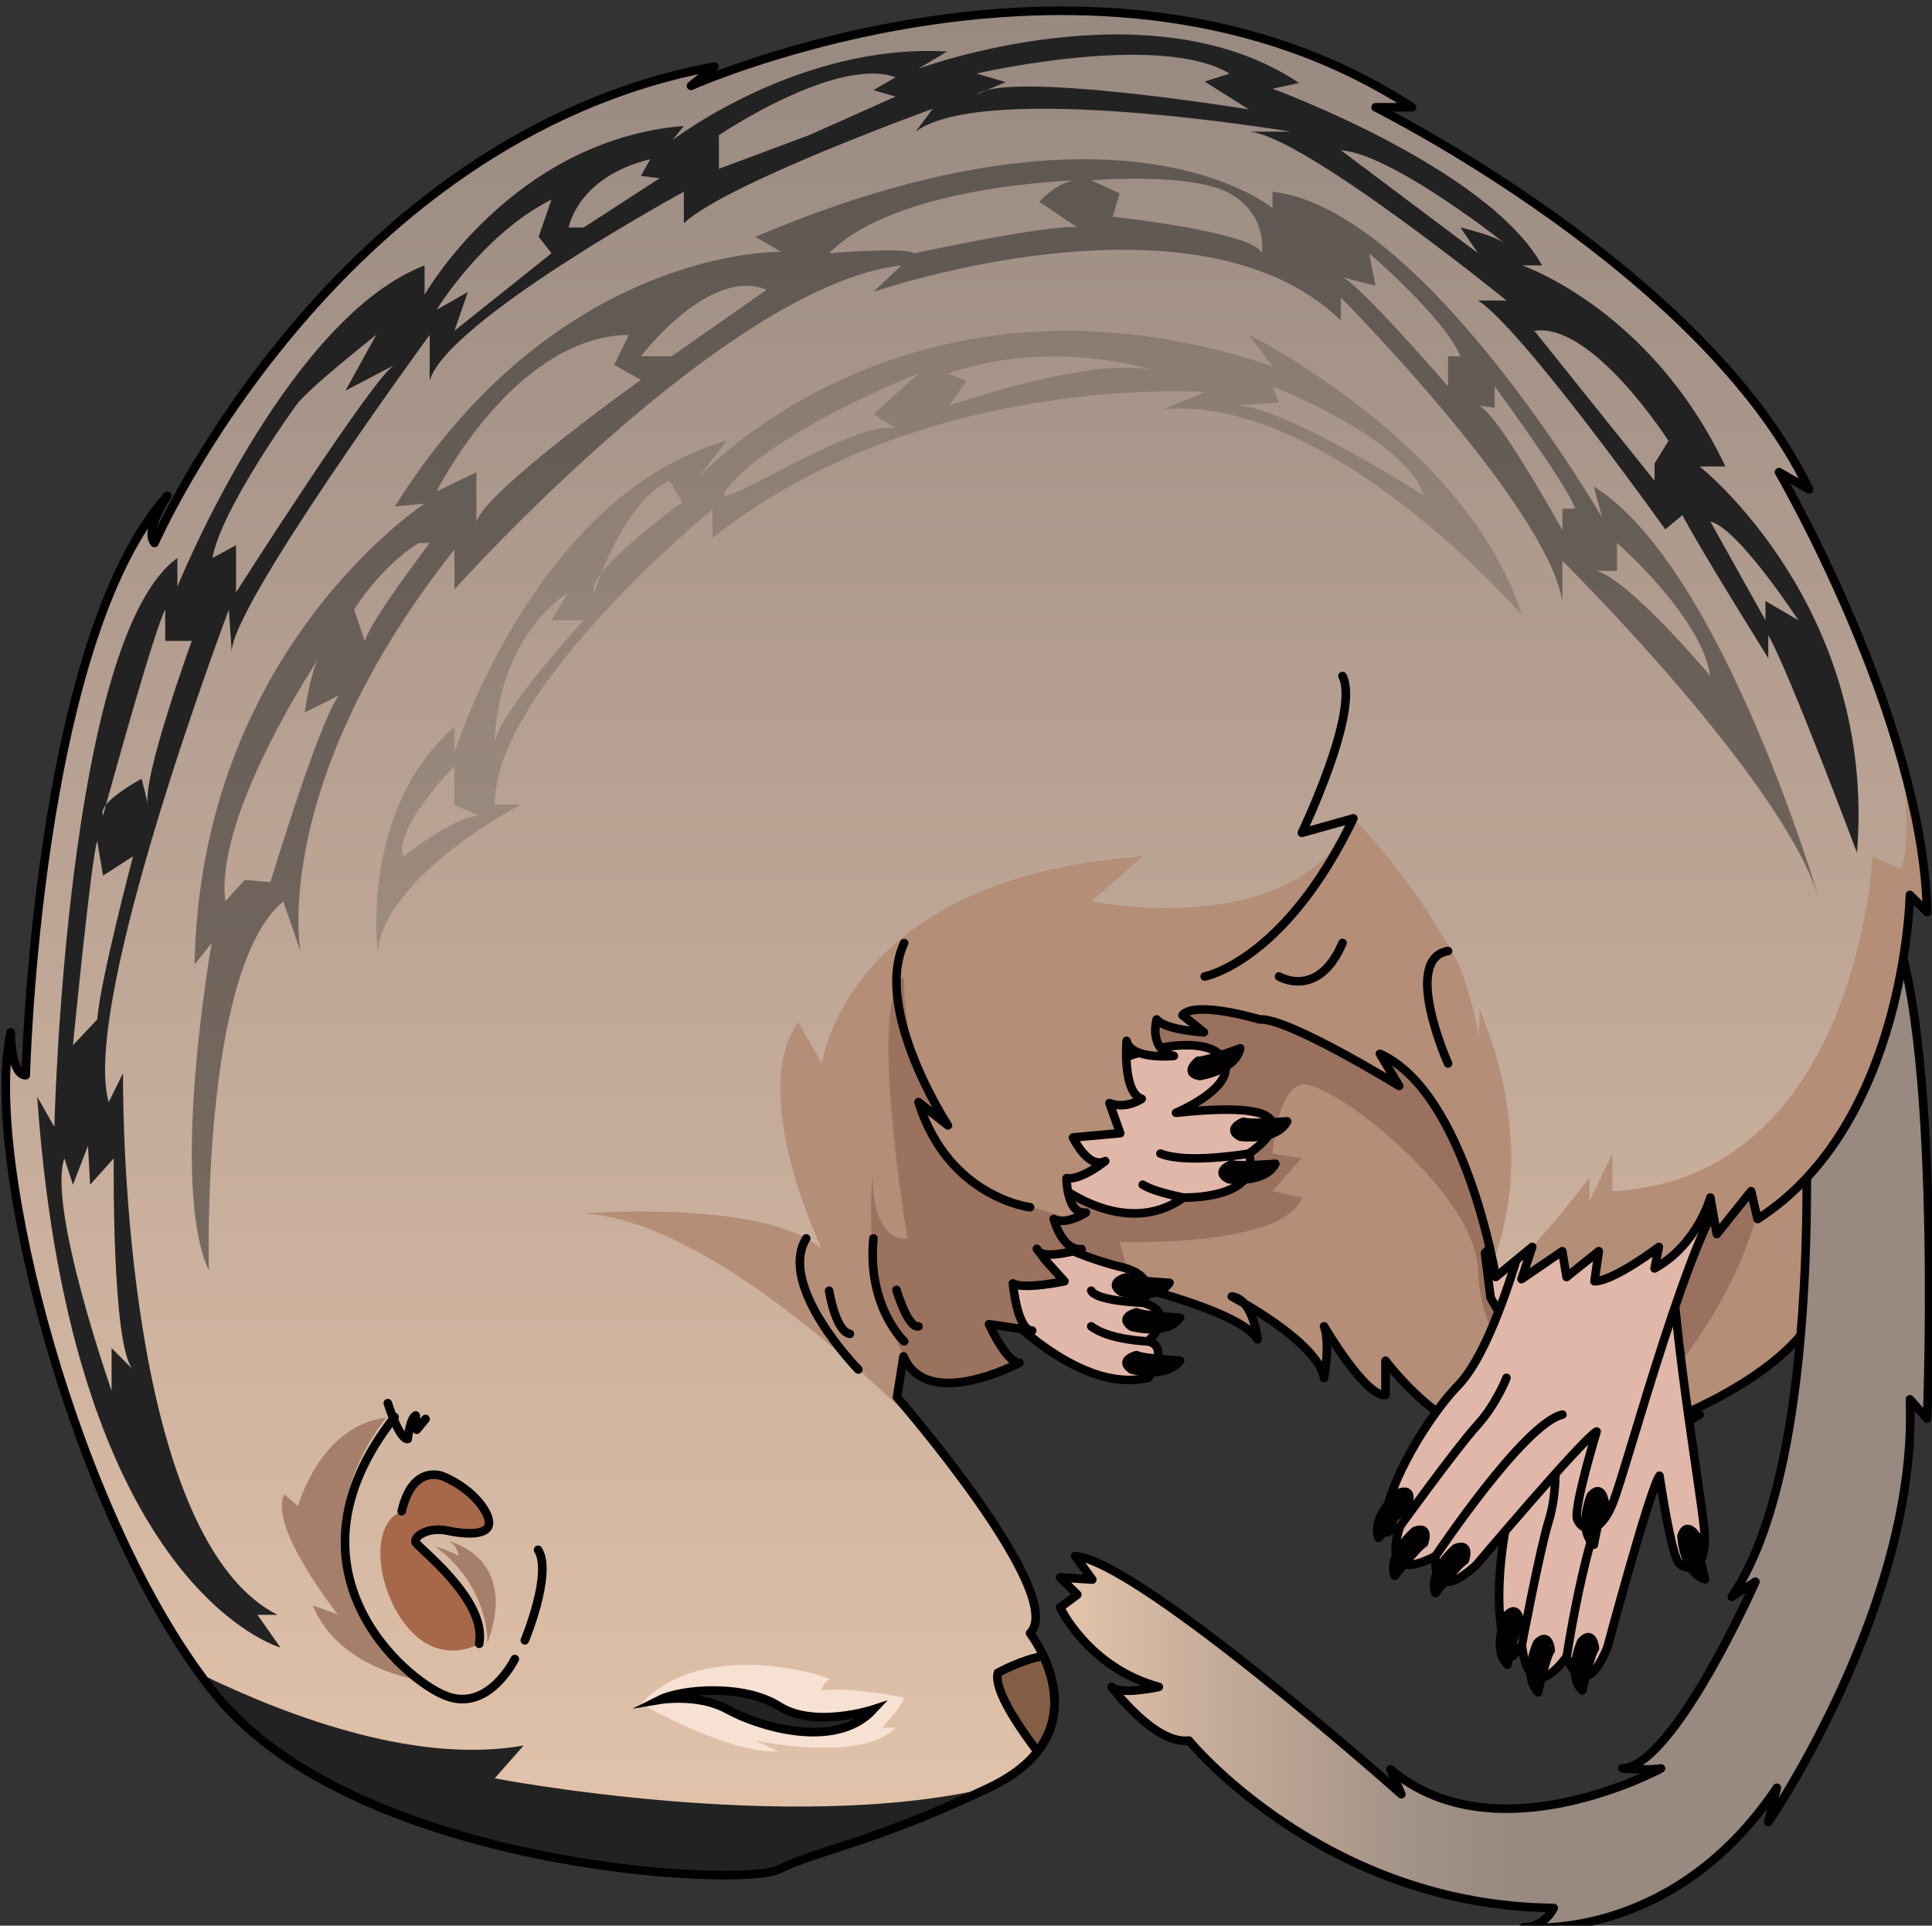 <?xml version="1.0" encoding="utf-8"?>
<!-- Generator: Adobe Illustrator 22.0.0, SVG Export Plug-In . SVG Version: 6.00 Build 0)  -->
<svg version="1.1" id="Layer_1" xmlns="http://www.w3.org/2000/svg" xmlns:xlink="http://www.w3.org/1999/xlink" x="0px" y="0px"
	 width="225.072px" height="224.31px" viewBox="0 0 225.072 224.31" enable-background="new 0 0 225.072 224.31"
	 xml:space="preserve">
<rect x="0" y="0" width="225.072" height="224.31" fill="#333333" stroke="none"/>
<g>
	<g>
		<path fill="#B58E78" d="M115.875,146.25c0,0,27.625,4.774,30.625,9.762c0,0-0.5-4.714-3-4.988c0,0,10,5.226,10.75,9.476
			c0,0,0.75-4,0-6c0,0,4.819,8.25,7.16,8v-4c0,0,7.577,10.218,14.09,8.25l-3.25-4c0,0,14.166,9.258,25.75,2.032h-2
			c0,0,12.5-5.032,15.75-12.282s0.75-35,0.75-35s-17-20.5-18.25-20.75S138.5,95,138.5,95L99,110.779l0.5,20.768L115.875,146.25z"/>
		<path fill="#99715E" d="M176.323,96.094C160.018,95.592,138.5,95,138.5,95l-34.167,13.648v22.622l1.859,6.286l9.682,8.694
			c0,0,8.057,1.394,15.941,3.46l-1.378-5.044c0,0,19.229,0.667,21.229-5.167l-3.419-0.75c0,0,2.753-3.222,3.419-3.819l-3.419-0.556
			c0,0,0.419-7.375,3.419-8.042s20.188,12.254,20.524,21.667s7.458,15,7.458,15l8.725,4.186c0,0,17.627-16.251,17.294-33.719
			C205.378,118.353,183.571,100.605,176.323,96.094z"/>
		<path fill="none" stroke="#000000" stroke-linecap="round" stroke-linejoin="round" stroke-miterlimit="10" d="M115.875,146.25
			c0,0,27.625,4.774,30.625,9.762c0,0-0.5-4.714-3-4.988c0,0,10,5.226,10.75,9.476c0,0,0.75-4,0-6c0,0,4.819,8.25,7.16,8v-4
			c0,0,7.577,10.218,14.09,8.25l-3.25-4c0,0,14.166,9.258,25.75,2.032h-2c0,0,12.5-5.032,15.75-12.282s0.75-35,0.75-35
			s-17-20.5-18.25-20.75S138.5,95,138.5,95L99,110.779l0.5,20.768L115.875,146.25z"/>
	</g>
	<g>
		<path fill="#E1B7A9" stroke="#000000" stroke-linecap="round" stroke-linejoin="round" stroke-miterlimit="10" d="M122.875,137.75
			c0,0,8,6.75,15,1.75c0,0,9.125,0.25,7.625-5.125c0,0,10.125-6.75-8.5-4.75c0,0,6.375-2.625,5.75-5.625s-6.75-3-13.875,0
			S122.875,137.75,122.875,137.75z"/>
		<path fill="#FFFFFF" stroke="#000000" stroke-linecap="round" stroke-linejoin="round" stroke-miterlimit="10" d="M145.5,134.375
			c0,0-7.243,1.25-10.309,0"/>
		<path fill="#FFFFFF" stroke="#000000" stroke-linecap="round" stroke-linejoin="round" stroke-miterlimit="10" d="M137.875,139.5
			c0,0-3.375-0.625-4.75-1.5"/>
		<path stroke="#000000" stroke-linecap="round" stroke-linejoin="round" stroke-miterlimit="10" d="M143.134,137.363
			c0,0,4.219,0.555,5.443-1.798c0,0-4.256,0.354-5.104,0.05C143.473,135.614,141.355,136.46,143.134,137.363z"/>
		<path stroke="#000000" stroke-linecap="round" stroke-linejoin="round" stroke-miterlimit="10" d="M144.509,132.418
			c0,0,4.219,0.555,5.443-1.798c0,0-4.256,0.354-5.104,0.05C144.848,130.669,142.73,131.515,144.509,132.418z"/>
		<path stroke="#000000" stroke-linecap="round" stroke-linejoin="round" stroke-miterlimit="10" d="M139.744,125.341
			c0,0,4.209-0.63,4.736-3.23c0,0-3.993,1.514-4.892,1.455C139.587,123.567,137.785,124.964,139.744,125.341z"/>
	</g>
	<g>
		<path fill="#E1B7A9" stroke="#000000" stroke-linecap="round" stroke-linejoin="round" stroke-miterlimit="10" d="M115.875,151.75
			c0,0,9.375,10.75,17.875,8.75c0,0,2.625-3.627,0-4.251c0,0,3.625-3.374-0.625-4.499c0,0,2.375-3.125-2.875-4.25
			c0,0-11.625-2.875-10.25-6.875S115.875,151.75,115.875,151.75z"/>
		<path fill="#FFFFFF" stroke="#000000" stroke-linecap="round" stroke-linejoin="round" stroke-miterlimit="10" d="M133.75,156.249
			c0,0-4.5-0.124-6.625-1.749"/>
		<path fill="#FFFFFF" stroke="#000000" stroke-linecap="round" stroke-linejoin="round" stroke-miterlimit="10" d="M133.125,151.75
			c0,0-5.375-0.175-6-1.4"/>
		<path stroke="#000000" stroke-linecap="round" stroke-linejoin="round" stroke-miterlimit="10" d="M131.838,159.544
			c0,0,4.107,1.113,5.634-1.056c0,0-4.265-0.217-5.065-0.632C132.408,157.856,130.196,158.412,131.838,159.544z"/>
		<path stroke="#000000" stroke-linecap="round" stroke-linejoin="round" stroke-miterlimit="10" d="M131.838,154.55
			c0,0,4.107,1.113,5.634-1.056c0,0-4.265-0.217-5.065-0.632C132.408,152.862,130.196,153.418,131.838,154.55z"/>
		<path stroke="#000000" stroke-linecap="round" stroke-linejoin="round" stroke-miterlimit="10" d="M130.611,150.488
			c0,0,4.107,1.113,5.634-1.056c0,0-4.265-0.217-5.065-0.632C131.181,148.8,128.969,149.355,130.611,150.488z"/>
	</g>
	<g>
		<path fill="#E1B7A9" stroke="#000000" stroke-linecap="round" stroke-linejoin="round" stroke-miterlimit="10" d="
			M175.959,155.199c0,0,2.416,13.089,0.487,18.689c-1.928,5.6-2.764,16.763-0.192,19.008l1.039-1.316c0,0,0.538,7.618,5.221,1.416
			c0,0,1.894,5.801,4.737-1.088c0,0,4.976-18.523,6.075-20.005c0,0,1.335,9.316,2.319,10.235c0.984,0.919,3.166,0.861,2.937-3.45
			s-5.741-34.588-3.229-38.944c2.512-4.355-8.641-7.819-8.641-7.819l-13.712,14.031l0.654,5.217L175.959,155.199z"/>
		<path fill="#FFFFFF" stroke="#000000" stroke-linecap="round" stroke-linejoin="round" stroke-miterlimit="10" d="M177.294,191.58
			c0,0,2.06-10.909,3.094-14.294c1.035-3.385,0.778-6.579,0.778-6.579"/>
		<path fill="none" stroke="#000000" stroke-linecap="round" stroke-linejoin="round" stroke-miterlimit="10" d="M182.515,192.995
			c0,0,2.744-18.339,6.367-21.18"/>
		<path stroke="#000000" stroke-linecap="round" stroke-linejoin="round" stroke-miterlimit="10" d="M195.893,178.945
			c0,0,0.211,4.25,2.745,5.032c0,0-1.111-4.123-0.964-5.012C197.674,178.965,196.463,177.033,195.893,178.945z"/>
		<path stroke="#000000" stroke-linecap="round" stroke-linejoin="round" stroke-miterlimit="10" d="M184.233,191.183
			c0,0-1.784,3.863,0.099,5.731c0,0,0.928-4.168,1.47-4.888C185.802,192.027,185.624,189.753,184.233,191.183z"/>
		<path stroke="#000000" stroke-linecap="round" stroke-linejoin="round" stroke-miterlimit="10" d="M179.083,191.391
			c0,0-1.784,3.863,0.099,5.731c0,0,0.928-4.168,1.47-4.888C180.652,192.234,180.474,189.961,179.083,191.391z"/>
		<path stroke="#000000" stroke-linecap="round" stroke-linejoin="round" stroke-miterlimit="10" d="M175.507,188.175
			c0,0-1.784,3.863,0.099,5.731c0,0,0.928-4.168,1.47-4.888C177.076,189.018,176.898,186.745,175.507,188.175z"/>
	</g>
	<g>
		<path fill="#E1B7A9" stroke="#000000" stroke-linecap="round" stroke-linejoin="round" stroke-miterlimit="10" d="M177.375,144.25
			c0,0-3.375,12.875-7.5,17.125s-9.625,14-8.25,17.125l1.5-0.75c0,0-2.75,7.125,4.125,3.5c0,0-0.75,6.056,4.75,1.028
			c0,0,12.375-14.653,14-15.528c0,0-2.75,9-2.25,10.25s2.5,2.125,4.125-1.875s9.5-33.75,13.625-36.625s-4.5-10.75-4.5-10.75
			l-18.375,6.875l-1.625,5L177.375,144.25z"/>
		<path fill="#FFFFFF" stroke="#000000" stroke-linecap="round" stroke-linejoin="round" stroke-miterlimit="10" d="M163.125,177.75
			c0,0,6.5-9,8.875-11.625s3.5-5.625,3.5-5.625"/>
		<path fill="none" stroke="#000000" stroke-linecap="round" stroke-linejoin="round" stroke-miterlimit="10" d="M167.25,181.25
			c0,0,10.277-15.435,14.763-16.468"/>
		<path stroke="#000000" stroke-linecap="round" stroke-linejoin="round" stroke-miterlimit="10" d="M185.33,174.215
			c0,0-1.615,3.937,0.347,5.722c0,0,0.747-4.205,1.257-4.947C186.934,174.99,186.658,172.726,185.33,174.215z"/>
		<path stroke="#000000" stroke-linecap="round" stroke-linejoin="round" stroke-miterlimit="10" d="M169.575,180.339
			c0,0-3.257,2.739-2.346,5.23c0,0,2.611-3.379,3.408-3.8C170.636,181.77,171.442,179.636,169.575,180.339z"/>
		<path stroke="#000000" stroke-linecap="round" stroke-linejoin="round" stroke-miterlimit="10" d="M164.825,178.339
			c0,0-3.257,2.739-2.346,5.23c0,0,2.611-3.379,3.408-3.8C165.886,179.77,166.692,177.636,164.825,178.339z"/>
		<path stroke="#000000" stroke-linecap="round" stroke-linejoin="round" stroke-miterlimit="10" d="M162.954,173.909
			c0,0-3.257,2.739-2.346,5.23c0,0,2.611-3.379,3.408-3.8C164.016,175.339,164.821,173.205,162.954,173.909z"/>
	</g>
	<g>
		<linearGradient id="SVGID_1_" gradientUnits="userSpaceOnUse" x1="123.5" y1="164.782" x2="224.742" y2="164.782">
			<stop  offset="0" style="stop-color:#E4C4AB"/>
			<stop  offset="0.201" style="stop-color:#C1A997"/>
			<stop  offset="0.404" style="stop-color:#A39287"/>
			<stop  offset="0.52" style="stop-color:#988981"/>
		</linearGradient>
		<path fill="url(#SVGID_1_)" d="M210,122c0,0,3.5,46.75-8.25,64l2.75-1.75c0,0-9.5,21.5-15.5,21.75c0,0,3,0.25,4.5,0
			c0,0-19.25,10.472-31.5,0.111l1.25,2.889c0,0-30.406-27.056-38-27.75l2,2.75l-3.75-0.25l2,2l-2,1.5c0,0,3.25,7,11.5,9.25
			c0,0-4.5,1-5.5,0c0,0,5,6.75,9,6.25c0,0,15.75,19.25,42.5,19.5c0,0-1,2.25-3.5,2.25c0,0,17.25,2,29.5-16.25l-1,4
			c0,0,17.5-25.5,16.5-49.25l2,2.25c0,0,2-50.5-5.5-60.25L210,122z"/>
		<path fill="none" stroke="#000000" stroke-linecap="round" stroke-linejoin="round" stroke-miterlimit="10" d="M210,122
			c0,0,3.5,46.75-8.25,64l2.75-1.75c0,0-9.5,21.5-15.5,21.75c0,0,3,0.25,4.5,0c0,0-19.25,10.472-31.5,0.111l1.25,2.889
			c0,0-30.406-27.056-38-27.75l2,2.75l-3.75-0.25l2,2l-2,1.5c0,0,3.25,7,11.5,9.25c0,0-4.5,1-5.5,0c0,0,5,6.75,9,6.25
			c0,0,15.75,19.25,42.5,19.5c0,0-1,2.25-3.5,2.25c0,0,17.25,2,29.5-16.25l-1,4c0,0,17.5-25.5,16.5-49.25l2,2.25
			c0,0,2-50.5-5.5-60.25L210,122z"/>
	</g>
	<linearGradient id="SVGID_2_" gradientUnits="userSpaceOnUse" x1="112.585" y1="218.429" x2="112.585" y2="1.255">
		<stop  offset="0" style="stop-color:#E4C4AB"/>
		<stop  offset="1" style="stop-color:#988981"/>
	</linearGradient>
	<path fill="url(#SVGID_2_)" d="M104.5,162.75c0,0,20,23,15.5,27.5c0,0,8.931,11.5-4.785,18s-19.965,7.25-24.465,9.5
		s-49.5-0.25-65.75-20.5s-27-62.5-23.75-77c0,0,0,5,1.75,5c0,0,1.25-50.5,16.5-67.5c0,0-2.75,4-1.5,5.5c0,0,20.75-47.25,65.25-55.5
		L80.5,10c0,0,47.5-21.25,84,2.5h-4.25c0,0,38.25,19,50.5,44.5l-3.5-2c0,0,16.75,28.75,17.25,51.25l-2-2c0,0-0.5,26.75-17.75,37.75
		l-0.75-3.25l-4,5l-0.75-4.25c0,0-1.5,5.5-6.5,8.25l0.5-2.5c0,0-5.25,4-7.5,4l0.5-3.5l-3.75,3l-0.5-3l-4.75,3.25l1.25-3.75
		l-4.25,3.5c0,0-3.5-21.5-13.5-26l2.25,3.75c0,0-13-8-16.25-7.75c0,0-7.5-2.25-9-0.5l2.5,2c0,0-4.5-0.25-5.5-1.5c0,0-1,3.5,2,4.25
		c0,0-5,0.5-5.5-1.75c0,0-0.5,6,1.75,6.75c0,0-1.75,1.25-3.75,0.5l1.25,3.5l-5.5,0.5c0,0,1.75,3.75,3.75,2.75c0,0-2.75,2.25-4.5,2
		c0,0,0,4.25,2.25,4c0,0-2.25,1.5-3.75,0.75c0,0,1,3.75,3.25,3.5c0,0-4.25,1.25-5,0.25s0.75,1,0.75,1l2.25,2.5c0,0-4.75,1-6,0.25
		c0,0,0.5,5.5,2.25,5.5l-5.035-0.75c0,0,2.035,4.5,3.535,4.5c0,0-10.75,5.75-13.5-0.75L104.5,162.75z"/>
	<path fill="#B58E78" d="M221.333,101.167l-3.167-1.418c0,0-1.833,37.585-30.333,39.001v-4.375l-2.667,5.577v-2.785
		c0,0-3.048,4.093-6.687,8.1l0.02-0.017l-1.25,3.75l4.75-3.25l0.5,3l3.75-3l-0.5,3.5c2.25,0,7.5-4,7.5-4l-0.5,2.5
		c5-2.75,6.5-8.25,6.5-8.25l0.75,4.25l4-5l0.75,3.25c17.25-11,17.75-37.75,17.75-37.75l2,2c-0.118-5.326-1.153-11.002-2.655-16.564
		C222.145,94.501,222.3,100.393,221.333,101.167z"/>
	<path fill="#845E44" stroke="#000000" stroke-miterlimit="10" d="M121.555,192.907c-2.516,0.402-5.295,1.947-5.295,1.947
		c-0.569,1.914,2.513,6.412,4.604,9.166C123.961,200.062,122.83,195.647,121.555,192.907z"/>
	<path fill="#222222" d="M57.625,207.151L61,203.328c-12.058,2.134-26.471-2.903-37.747-8.379c0.576,0.792,1.157,1.565,1.747,2.301
		c16.25,20.25,61.25,22.75,65.75,20.5s10.75-3,24.465-9.5C91.931,213.75,57.625,207.151,57.625,207.151z"/>
	<path fill="#B58E78" d="M172.373,117.558c-0.053,2.09-0.182,3.567-0.182,3.567c0.03-1.904-0.97-5.297-2.056-8.401
		c-5.377-10.427-12.468-17.391-12.468-17.391c-7,14.509-30.542,9.667-30.542,9.667l6-5.251
		c-34.542,2.415-37.375,24.125-37.375,24.125L93,119.082c-6,8.303,2.75,26.417,2.75,26.417c-6.583-5.835-27.75-4.154-27.75-4.154
		c12.276,0.762,28.456,14.272,40.176,25.841c-2.132-2.659-3.676-4.436-3.676-4.436l0.75-4.75c2.75,6.5,13.5,0.75,13.5,0.75
		c-1.5,0-3.535-4.5-3.535-4.5l5.035,0.75c-1.75,0-2.25-5.5-2.25-5.5c1.25,0.75,6-0.25,6-0.25l-2.25-2.5c0,0-0.468-0.623-0.75-1
		c0.75,1,5-0.25,5-0.25c-2.25,0.25-3.25-3.5-3.25-3.5c1.5,0.75,3.75-0.75,3.75-0.75c-2.25,0.25-2.25-4-2.25-4c1.75,0.25,4.5-2,4.5-2
		c-2,1-3.75-2.75-3.75-2.75l5.5-0.5l-1.25-3.5c2,0.75,3.75-0.5,3.75-0.5c-2.25-0.75-1.75-6.75-1.75-6.75c0.5,2.25,5.5,1.75,5.5,1.75
		c-3-0.75-2-4.25-2-4.25c1,1.25,5.5,1.5,5.5,1.5l-2.5-2c1.5-1.75,9,0.5,9,0.5C150,118.5,163,126.5,163,126.5l-2.25-3.75
		c8.323,3.746,12.141,19.258,13.188,24.358C177.749,136.569,175.931,126.211,172.373,117.558z"/>
	<path fill="#9B725D" d="M125.06,141.946c-15.694-3.478-17.568-12.176-17.568-12.176l3.841,1.776c-6.5-6.119-6-17.799-6-17.799
		c-4.333,2.582,0.385,30.506,0.385,30.506c-4.449,0.422-4.055-7.755-4.055-7.755c-0.884,10.811,1.344,18.156,4.711,23.167
		c3.785,3.673,12.376-0.917,12.376-0.917c-1.5,0-3.535-4.5-3.535-4.5l5.035,0.75c-1.75,0-2.25-5.5-2.25-5.5c1.25,0.75,6-0.25,6-0.25
		l-2.25-2.5c0,0-0.468-0.623-0.75-1c0.75,1,5-0.25,5-0.25c-2.25,0.25-3.25-3.5-3.25-3.5
		C123.46,142.355,124.333,142.202,125.06,141.946z"/>
	<path fill="none" stroke="#000000" stroke-linecap="round" stroke-linejoin="round" stroke-miterlimit="10" d="M104.5,162.75
		c0,0,20,23,15.5,27.5c0,0,8.931,11.5-4.785,18s-19.965,7.25-24.465,9.5s-49.5-0.25-65.75-20.5s-27-62.5-23.75-77c0,0,0,5,1.75,5
		c0,0,1.25-50.5,16.5-67.5c0,0-2.75,4-1.5,5.5c0,0,20.75-47.25,65.25-55.5L80.5,10c0,0,47.5-21.25,84,2.5h-4.25
		c0,0,38.25,19,50.5,44.5l-3.5-2c0,0,16.75,28.75,17.25,51.25l-2-2c0,0-0.5,26.75-17.75,37.75l-0.75-3.25l-4,5l-0.75-4.25
		c0,0-1.5,5.5-6.5,8.25l0.5-2.5c0,0-5.25,4-7.5,4l0.5-3.5l-3.75,3l-0.5-3l-4.75,3.25l1.25-3.75l-4.25,3.5c0,0-3.5-21.5-13.5-26
		l2.25,3.75c0,0-13-8-16.25-7.75c0,0-7.5-2.25-9-0.5l2.5,2c0,0-4.5-0.25-5.5-1.5c0,0-1,3.5,2,4.25c0,0-5,0.5-5.5-1.75
		c0,0-0.5,6,1.75,6.75c0,0-1.75,1.25-3.75,0.5l1.25,3.5l-5.5,0.5c0,0,1.75,3.75,3.75,2.75c0,0-2.75,2.25-4.5,2c0,0,0,4.25,2.25,4
		c0,0-2.25,1.5-3.75,0.75c0,0,1,3.75,3.25,3.5c0,0-4.25,1.25-5,0.25s0.75,1,0.75,1l2.25,2.5c0,0-4.75,1-6,0.25c0,0,0.5,5.5,2.25,5.5
		l-5.035-0.75c0,0,2.035,4.5,3.535,4.5c0,0-10.75,5.75-13.5-0.75L104.5,162.75z"/>
	<path fill="#F6E1D2" d="M74.667,198.464c0,0,10.333,5.911,16,5.557L88,202.75c0,0,12.333,2.667,16.333-1.5h-1.583
		c0,0,2.25-2.333,2.583-3.5c0,0-6.333-1.324-9.667-0.829c0,0,0.333-1.088,1-1.255C97.333,195.5,82.167,190.428,74.667,198.464z"/>
	<path fill="#222222" stroke="#000000" stroke-miterlimit="10" d="M76.875,198c0,0,4.5-0.75,7.875,1.125s12.5,4.875,17,0
		c0,0-6.875,2.25-11-0.375S79.375,196.75,76.875,198z"/>
	<g>
		<path fill="#222222" d="M198,54.333h3C192.333,36,177.316,30.915,177.316,30.915h2.332c-6.352-11.418-31.401-20.582-31.401-20.582
			l3.086-0.667C134-2,107,8,107,8l3.333-2c-17.333-1-32,10.333-32,10.333l1.333-1.667c-20,1.667-30.203,19.667-30.203,19.667v-3.418
			c-0.994,0.383-1.974,0.86-2.939,1.418c-14.762,8.537-25.858,36-25.858,36V65c-13,9.333-14.333,66.27-14.333,66.27l-2-3.52
			c4,57.417,28.333,64.162,28.333,64.162L30,188.107h2.333c-18.621-9.427-18-63.107-18-63.107l-1.667,3.383
			c-3.333-11.617,14-57.383,14-57.383L27,76c-0.333-5,23.058-37,23.058-37v5.333c2.058-7,29.609-22,29.609-22V26
			c5-4.667,29-13.333,29-13.333l-2,2.667c8-6,43.667,0,43.667,0H145.5c6.167,0.333,30,19.667,30,19.667h-3.309
			C177.381,38.333,194,61.667,194,61.667L196,60c1.667,3.333,10,16.667,10,16.667V74c2.333,4,10.333,25.333,10.333,25.333
			C218.667,70.667,198,54.333,198,54.333z M13.25,134.931c0,0-0.25,22.1,2.25,24.602l-2.5-2.501V162c0,0-7.5-21.389-5.5-27.069
			l1,3.069l1.75-4.533L10.5,138L13.25,134.931z M11.33,118.75l-2.83,3c0,0,2.161-22.077,2.83-23.788L12,102l3.5-2.251
			C15.5,99.749,11.661,114.25,11.33,118.75z M17.25,93.719l-0.749-3.005c0,0-3.039,1.615-4.16,3.048C12.126,94.54,12,95,12,95
			c-0.179-0.358-0.01-0.789,0.341-1.238C13.604,89.187,18.039,73.279,19.25,71v3.659h3.092
			C22.342,74.659,16.501,90.714,17.25,93.719z M27.5,69v-5.5L24.75,65c1-5.75,9.75-17.791,9.75-17.791
			C35.828,45.317,43.835,39,43.835,39l-3.585,6.5l5.742-3C43.787,43.428,27.5,69,27.5,69z M64.25,29.5l-11.316,9.039l1.566-4.52
			l-3.637,2.065c0,0,5.387-8.835,13.387-12.835l-1.5,4.333L64.25,29.5z M68,26.5h-1.75c0,0,1-5.9,9.5-7.95l-1.083,1.95l2.208,0.25
			L68,26.5z M104.333,11.25l-10.083,4.5l-10.5,3.909V15.75c0,0,13.667-9.25,20.583-6.75l-2.583,1.5L104.333,11.25z M114.94,10.501
			L113.75,11C114.022,10.795,114.434,10.633,114.94,10.501l2.232-0.936l-3.421-0.994c0,0,21.25-4.929,29.5,0L140.345,9.5l5.155,3.25
			C145.5,12.75,121.426,8.81,114.94,10.501z M175.21,28.272c-1.356-0.918-5.074-1.772-5.074-1.772l2.054,3l-2.054-1.543
			L156.209,17.5C161.773,17.918,173.262,26.746,175.21,28.272c0.185,0.145,0.29,0.228,0.29,0.228
			C175.424,28.424,175.323,28.348,175.21,28.272z M192.75,54v2l-14-17.461c6.75-1.049,15.621,12.816,15.621,12.816L192.75,54z
			 M205.671,70v2.25l-6.421-11.5c3.25,0.75,10.25,11.5,10.25,11.5L205.671,70z"/>
		<path opacity="0.5" fill="#222222" d="M185.667,56.667l1,3.667c0,0-20.839-36-38.419-38v1.917c0,0-17.483-14.819-60.247,3.333
			l3,1.751c0,0-26.015-0.667-45.008,29.667l3.471-0.333c0,0-26.13,17-26.797,53.667l2-2.491c0,0-5,28.158-0.333,38.158
			c0,0-1-35,8.667-43l2,5.779c0,0-3.667-19.446,17.934-46.779v4.667c0,0,31.732-35.503,52.066-37.751L101.75,34
			c0,0,37.668-13,54.459,3.333v-2.667c0,0,23.818,24,25.804,35.333v-4.667C182.013,65.333,208,91,212,105
			C212,105,200.667,66,185.667,56.667z M37.25,76.5c-0.054,0.068-0.107,0.152-0.16,0.242C37.192,76.587,37.25,76.5,37.25,76.5z
			 M31.5,102.75l-3-0.25l-2.25,2.5c-1.189-9.493,9.306-25.916,10.815-28.219C36.159,78.389,35.5,83,35.5,83l4-2
			C37.25,83.75,31.5,102.75,31.5,102.75z M42.49,74.659L41.25,71c0,0,3.082-5,7.541-7.75h1.267
			C50.058,63.25,43.48,71.818,42.49,74.659z M55.5,60.75V55l-4.637,2.25c0,0,8.896-18,22.387-18.25l-1.688,3.5l3.104,1.75
			C74.667,44.25,56.75,57,55.5,60.75z M78.25,41.5h-3.583c0,0,7.958-10.5,14.646-7.75L78.25,41.5z M125.533,26.5
			c-2.717-0.5-19.033,3-19.033,3c-1-0.75-9.913,0-9.913,0c7.877-8,28.946-8.5,28.946-8.5c-2.217,0-4.463,2.5-4.463,2.5L125.533,26.5
			z M147,29.5c-0.859-2.487-17.375-4.25-17.375-4.25l0.813-2.725L127.125,21c0,0,11.628-0.966,16.125,1.525S147,29.5,147,29.5z
			 M168.691,41.5V45c0,0-10.267-11.875-12.293-12.701l3.852,0.992L159.5,29.5c0,0,8.772,7.5,10.636,12H168.691z M182.013,59.25v2.5
			c0,0-7.882-14.258-9.823-14.504l1.941,0.246L174.121,45c0,0,8.629,11.75,9.379,14.25H182.013z M186,66.5h2.375v-3.25
			c0,0,9.832,8.534,10.875,15.5C199.25,78.75,189.987,67.667,186,66.5z"/>
		<path opacity="0.2" fill="#222222" d="M145.5,39l2.747,3.667c-42.308-14.258-66.914,13-66.914,13l3.333-4.333
			c-1.396,0.396-2.741,0.884-4.037,1.452c-19.435,8.514-27.695,34.882-27.695,34.882v-3C41.869,94.333,44,110.779,44,110.779
			c1-8.888,16.667-17.06,16.667-17.06h-3.042C57.583,80.105,83,59.333,83,59.333v3.333c24.333-19.333,57.345-17,57.345-17l-4.817,2
			c19.529-1.667,41.787,24,41.787,24C170.966,51.667,145.5,39,145.5,39z M47,99.749c-1.25-3.198,5.934-10.499,5.934-10.499v4.5
			L55.75,95C52.573,95.299,47,99.749,47,99.749z M57.626,86.528c-0.022,0.174-0.028,0.336-0.001,0.472
			C57.625,87,57.62,86.83,57.626,86.528c0.042-2.252,0.688-12.102,8.624-17.573l-2,3.295H68C68,72.25,58.067,83.024,57.626,86.528z
			 M70.063,66.734C69.522,68.084,69.234,69,69.234,69C68.949,68.501,69.322,67.689,70.063,66.734C71.369,63.473,74.16,57.666,78,56
			l1.5,2.5C79.5,58.5,72.601,63.464,70.063,66.734z M104.333,49.875C98.917,48.75,79.475,62.389,85.5,56
			c6.025-6.389,21.5-12.5,21.5-12.5l-5.25,4.75L104.333,49.875z M134.549,43.182c-7.17-1.839-23.973,4.064-23.973,4.064l2.009-2.863
			l-2.16-0.883C121.306,39.796,131.438,42.249,134.549,43.182c0.506,0.152,0.832,0.264,0.938,0.303
			C135.198,43.365,134.881,43.268,134.549,43.182z M143.75,47.246l5.242-0.374L148.247,45c0,0,15.712,6.173,17.607,12.711
			C165.854,57.711,148.992,46.872,143.75,47.246z"/>
	</g>
	<path fill="none" stroke="#000000" stroke-linecap="round" stroke-linejoin="round" stroke-miterlimit="10" d="M99.992,159.532
		c0,0-9.481-9.689-6.07-15.277"/>
	<path fill="none" stroke="#000000" stroke-linecap="round" stroke-linejoin="round" stroke-miterlimit="10" d="M96.587,150.35
		c0,0,0.746,4.733,2.413,5.025"/>
	<path fill="none" stroke="#000000" stroke-linecap="round" stroke-linejoin="round" stroke-miterlimit="10" d="M140.345,113.749
		c0,0,9.321-1.749,17.321-18.415l-6,1.68c0,0,6.795-14.18,4.731-18.264"/>
	<path fill="none" stroke="#000000" stroke-linecap="round" stroke-linejoin="round" stroke-miterlimit="10" d="M149.006,113.749
		c0,0,4.557,2.738,7.392-3.907"/>
	<path fill="none" stroke="#000000" stroke-linecap="round" stroke-linejoin="round" stroke-miterlimit="10" d="M168.691,123.874
		c0,0-5.43-12.158,0-13.095"/>
	<path fill="none" stroke="#000000" stroke-linecap="round" stroke-linejoin="round" stroke-miterlimit="10" d="M120,140.625
		c0,0-9.5-1.108-13-12.242l3.425,2.709c0,0-8.758-13.381-5.092-21.237"/>
	<path fill="none" stroke="#000000" stroke-linecap="round" stroke-linejoin="round" stroke-miterlimit="10" d="M105.333,156.249
		c0,0-4.333-3.989-3.583-11.994"/>
	<path fill="none" stroke="#000000" stroke-linecap="round" stroke-linejoin="round" stroke-miterlimit="10" d="M104.436,150.252
		c0,0,1.314,4.498,2.564,4.248"/>
	<g>
		<path fill="none" stroke="#000000" stroke-linecap="round" stroke-linejoin="round" stroke-miterlimit="10" d="M61.142,191.071
			c0,0,3.253-7.807,1.542-10.538"/>
		<path fill="#A57F6A" d="M48.845,195.707c0,0-9.341-1.237-12.413-8.693l2.92,1.033c0,0-8.124-10.166-6.24-13.986l1.609,1.382
			c0,0,2.521-9.384,10.279-10.305C44.999,165.138,31.291,180.931,48.845,195.707z"/>
		<path fill="none" stroke="#000000" stroke-linecap="round" stroke-linejoin="round" stroke-miterlimit="10" d="M59.97,193.26
			c0,0-3.037,6.242-8.033,4.28s-19.846-14.878-5.968-32.475"/>
		<path fill="#A7684A" d="M55.824,191.474c0,0-4.153,2.545-7.969-1.496s-5.11-12.3-1.056-13.944c0,0,1.192-5.606,4.848-4.044
			c3.656,1.562,5.544,4.428,5.3,5.616c-0.244,1.189-2.472,1.19-4.822,0.699c-2.35-0.491-3.929,0.725-3.716,1.331
			S56.769,186.299,55.824,191.474z"/>
		<path fill="none" stroke="#000000" stroke-linecap="round" stroke-linejoin="round" stroke-miterlimit="10" d="M55.824,191.474
			c0.945-5.175-7.202-11.233-7.415-11.839s1.366-1.822,3.716-1.331c2.35,0.491,4.577,0.489,4.822-0.699
			c0.244-1.188-1.644-4.054-5.3-5.616c0,0-3.552-1.598-4.848,4.044"/>
		<path fill="none" stroke="#000000" stroke-linecap="round" stroke-linejoin="round" stroke-miterlimit="10" d="M45.178,163.453
			c0,0,1.324,4.245,2.321,4.17c0,0,0.248-2.359,0.925-2.744l0.126,1.662l1.027-1.248"/>
		<path fill="#A57F6A" d="M56.779,191.402c0,0,0.337-6.516-6.079-11.265c0,0,1.577,0.452,2.715,1.098c0,0-0.041-1.185-1.189-1.705
			C52.227,179.53,60.524,181.251,56.779,191.402z"/>
	</g>
</g>
</svg>
